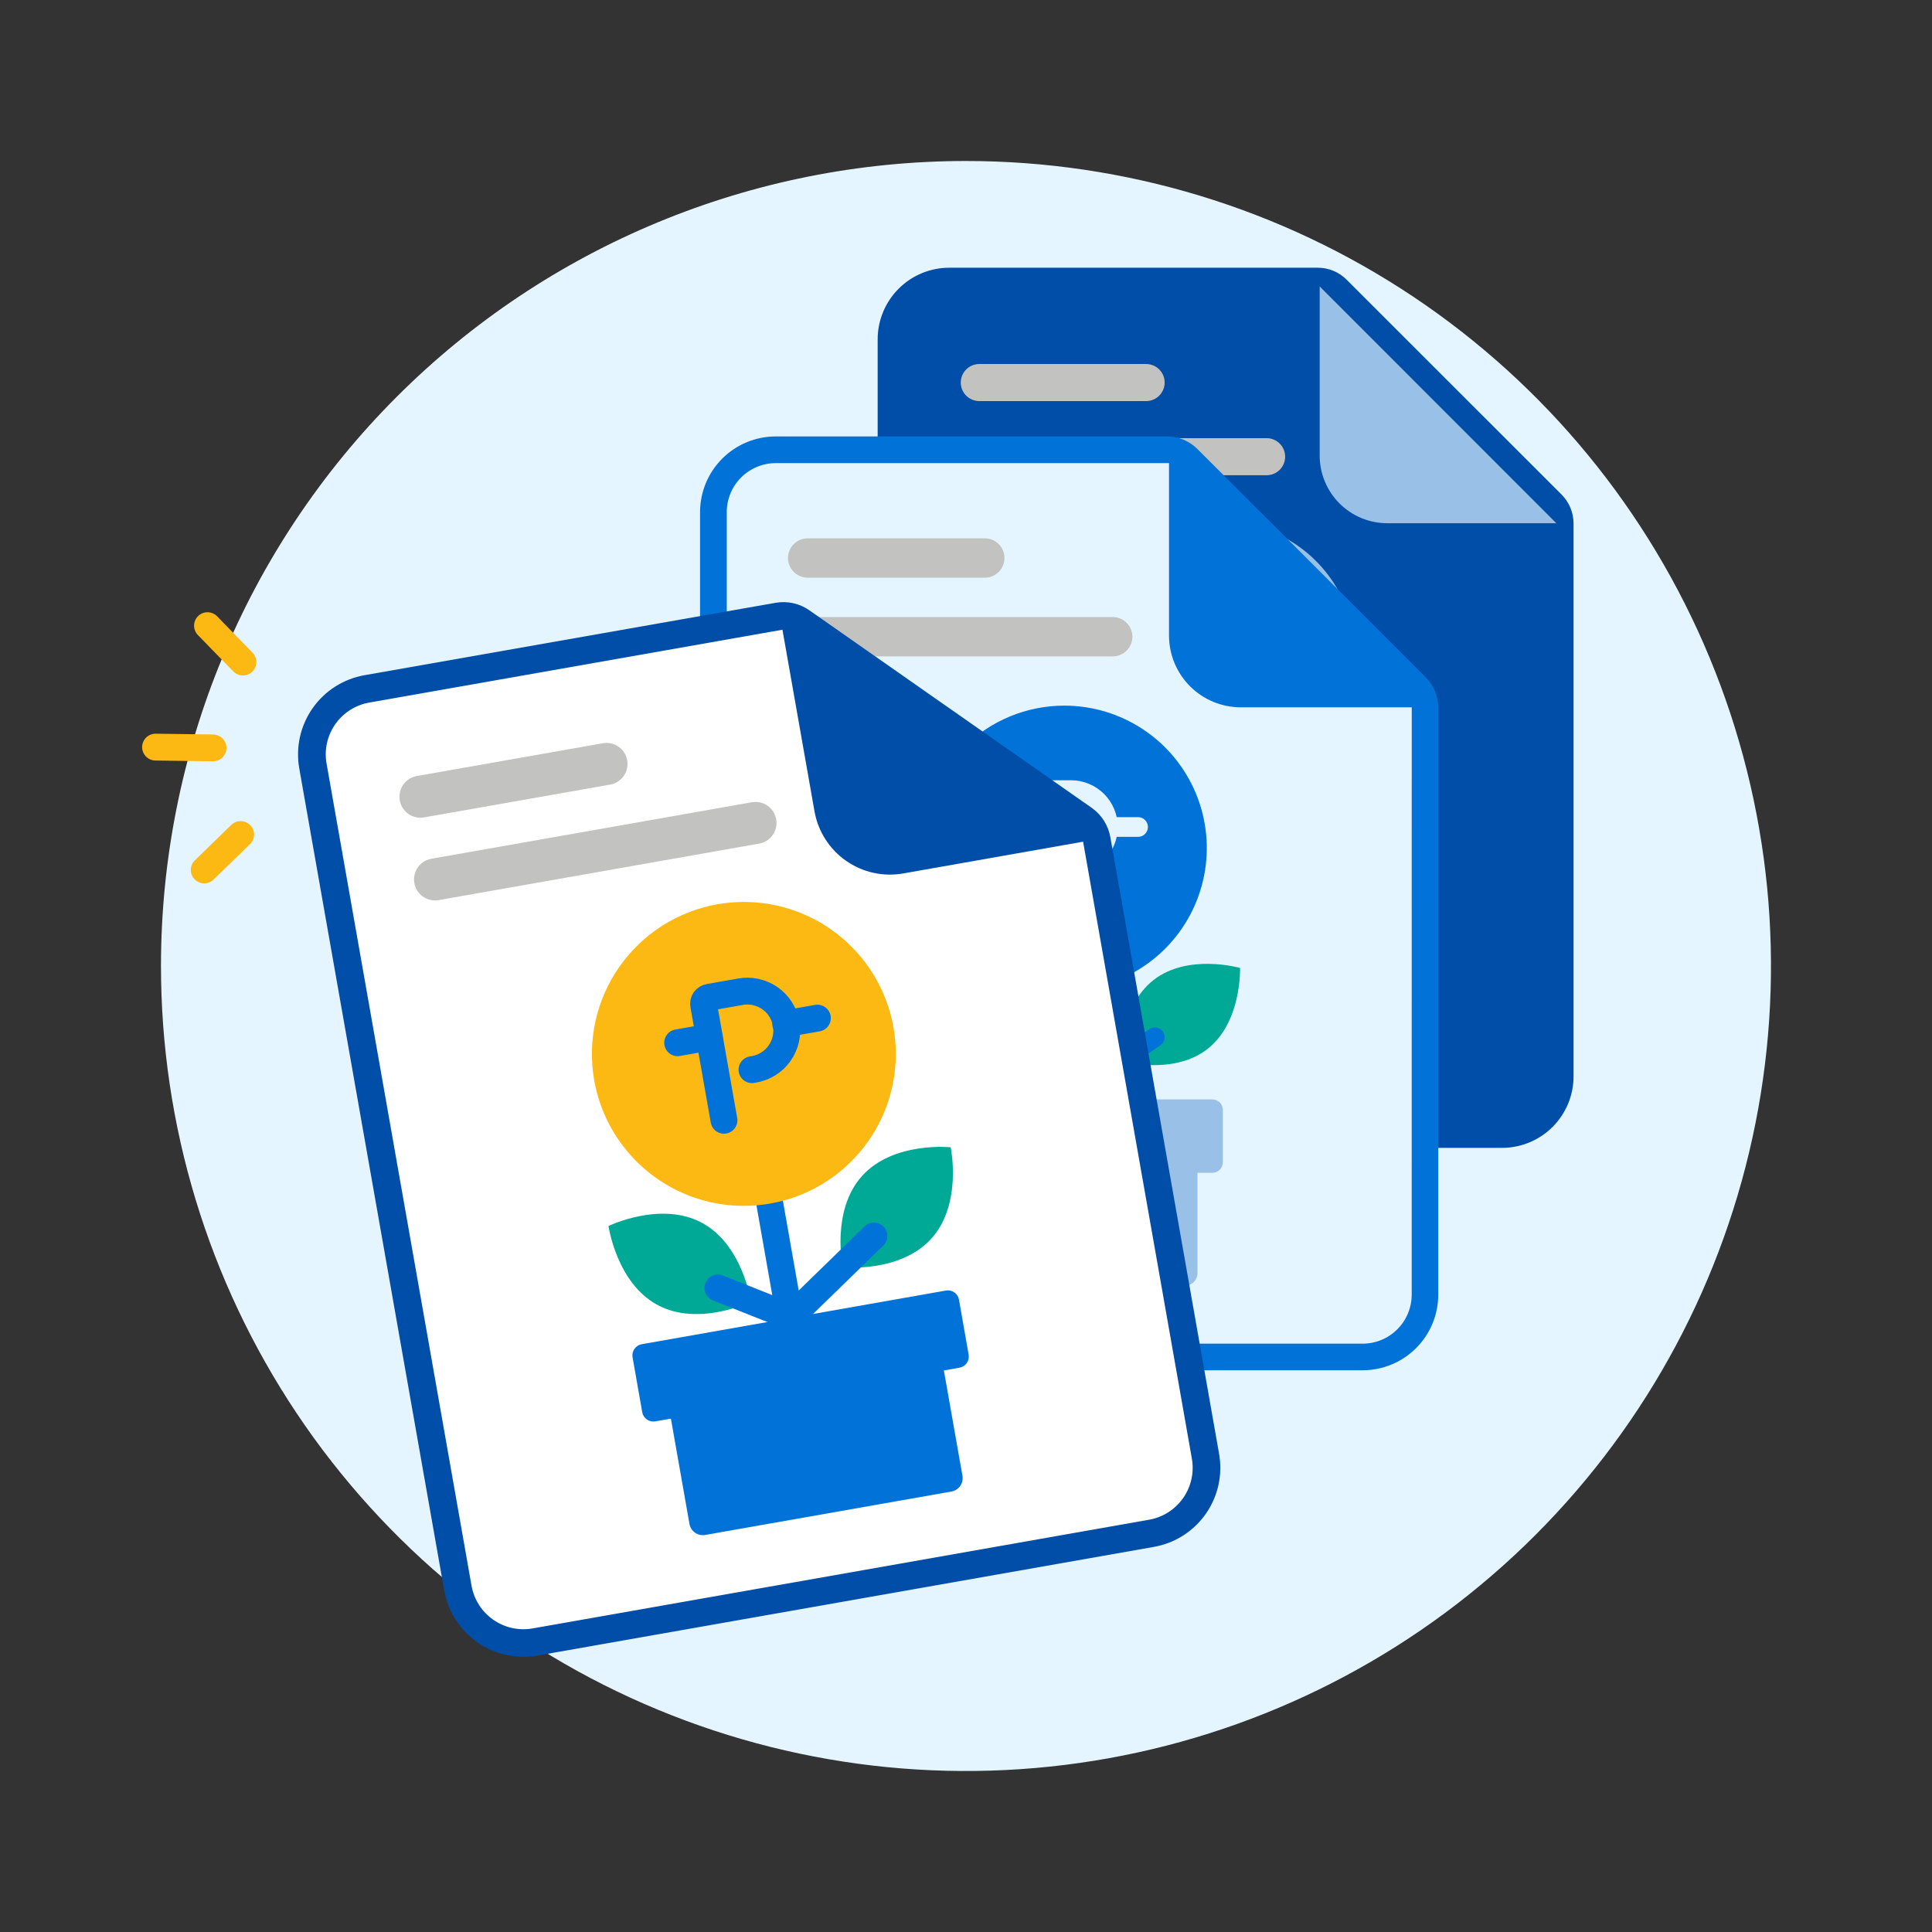 <svg width="180" height="180" viewBox="0 0 180 180" fill="none" xmlns="http://www.w3.org/2000/svg">
<rect x="0" y="0" width="180" height="180" fill="#333333" stroke="none"/>
<g clip-path="url(#clip0_2021_1466)">
<mask id="mask0_2021_1466" style="mask-type:luminance" maskUnits="userSpaceOnUse" x="-1" y="0" width="181" height="180">
<path d="M179.998 0H-0.002V180H179.998V0Z" fill="white"/>
</mask>
<g mask="url(#mask0_2021_1466)">
<path d="M89.998 15C104.832 15 119.332 19.399 131.666 27.64C144 35.881 153.612 47.594 159.289 61.299C164.966 75.003 166.451 90.083 163.557 104.632C160.663 119.18 153.52 132.544 143.031 143.033C132.542 153.522 119.178 160.665 104.63 163.559C90.081 166.453 75.001 164.968 61.297 159.291C47.592 153.614 35.879 144.001 27.638 131.668C19.397 119.334 14.998 104.834 14.998 90C14.998 70.109 22.9 51.032 36.965 36.967C51.03 22.902 70.107 15 89.998 15Z" fill="#E5F5FF"/>
</g>
<mask id="mask1_2021_1466" style="mask-type:luminance" maskUnits="userSpaceOnUse" x="4" y="5" width="151" height="150">
<path d="M4.998 80V155H79.998C94.832 155 109.332 150.601 121.666 142.36C134 134.119 143.612 122.406 149.289 108.701C154.966 94.997 156.451 79.917 153.557 65.368C150.663 50.82 143.52 37.456 133.031 26.967C122.542 16.478 109.178 9.335 94.63 6.441C80.081 3.547 65.001 5.032 51.297 10.709C37.592 16.386 25.879 25.999 17.638 38.332C9.397 50.666 4.998 65.166 4.998 80Z" fill="white"/>
</mask>
<g mask="url(#mask1_2021_1466)">
<path d="M144.423 47.562L144.64 47.779V101.861C144.636 102.793 144.263 103.685 143.603 104.343C142.943 105.001 142.05 105.372 141.118 105.374H87.256C86.324 105.373 85.43 105.003 84.77 104.344C84.11 103.686 83.738 102.793 83.735 101.861V30.037C83.738 29.104 84.11 28.21 84.769 27.55C85.429 26.89 86.323 26.518 87.256 26.516H123.381L123.489 26.624V26.301L144.743 47.562H144.423Z" fill="#004EA8"/>
<path d="M145.146 46.442L125.105 26.41C124.801 26.104 124.439 25.861 124.041 25.695C123.642 25.529 123.215 25.443 122.783 25.443H88.435C86.802 25.445 85.236 26.094 84.081 27.248C82.925 28.402 82.274 29.967 82.27 31.6V100.287C82.274 101.92 82.925 103.485 84.081 104.639C85.236 105.793 86.802 106.443 88.435 106.444H139.948C141.58 106.442 143.145 105.792 144.299 104.638C145.453 103.484 146.102 101.919 146.104 100.287V48.787C146.107 47.911 145.762 47.07 145.146 46.447M144.714 100.283C144.713 101.548 144.211 102.761 143.318 103.656C142.424 104.551 141.213 105.055 139.948 105.058H88.435C87.17 105.055 85.959 104.551 85.065 103.656C84.171 102.761 83.669 101.548 83.668 100.283V31.608C83.669 30.345 84.172 29.133 85.066 28.239C85.96 27.346 87.171 26.843 88.435 26.842H123.568L124.121 27.394L144.153 47.426L144.714 47.988V100.283Z" fill="#004EA8"/>
<path d="M145.146 46.442L125.105 26.41C124.801 26.104 124.439 25.861 124.041 25.695C123.642 25.529 123.215 25.443 122.783 25.443H88.435C86.802 25.445 85.236 26.094 84.081 27.248C82.925 28.402 82.274 29.967 82.27 31.6V100.287C82.274 101.92 82.925 103.485 84.081 104.639C85.236 105.793 86.802 106.443 88.435 106.444H139.948C141.58 106.442 143.145 105.792 144.299 104.638C145.453 103.484 146.102 101.919 146.104 100.287V48.787C146.108 47.91 145.764 47.066 145.146 46.442ZM144.714 100.278C144.713 101.543 144.211 102.756 143.318 103.651C142.424 104.546 141.213 105.05 139.948 105.053H88.435C87.17 105.05 85.959 104.546 85.065 103.651C84.171 102.756 83.669 101.543 83.668 100.278V31.608C83.669 30.345 84.172 29.133 85.066 28.239C85.96 27.346 87.171 26.843 88.435 26.842H123.568L124.121 27.394L144.153 47.426L144.714 47.988V100.278Z" stroke="#004EA8" stroke-miterlimit="10"/>
<path d="M144.999 48.748H129.252C128.424 48.748 127.605 48.585 126.84 48.269C126.075 47.952 125.381 47.487 124.795 46.901C124.21 46.316 123.746 45.621 123.43 44.856C123.114 44.091 122.951 43.271 122.952 42.444V26.688L144.999 48.748Z" fill="#99C1E7"/>
<path d="M91.239 35.641H106.781" stroke="#C2C2C1" stroke-width="3.454" stroke-miterlimit="10" stroke-linecap="round"/>
<path d="M91.239 42.549H118.006" stroke="#C2C2C1" stroke-width="3.454" stroke-miterlimit="10" stroke-linecap="round"/>
<path d="M126.323 78.723C123.297 81.088 118.731 79.783 118.731 79.783C118.731 79.783 118.566 75.037 121.592 72.672C124.618 70.307 129.184 71.611 129.184 71.611C129.184 71.611 129.349 76.358 126.323 78.723Z" fill="#99C1E7"/>
<path d="M113.724 71.252V83.148" stroke="#99C1E7" stroke-width="2" stroke-miterlimit="10" stroke-linecap="round"/>
<path d="M121.702 77.697L114.552 82.562" stroke="#99C1E7" stroke-width="2" stroke-miterlimit="10" stroke-linecap="round"/>
<path d="M113.763 48.6C116.235 48.6 118.652 49.333 120.708 50.706C122.763 52.08 124.365 54.032 125.312 56.316C126.258 58.6 126.505 61.114 126.023 63.538C125.541 65.963 124.35 68.19 122.602 69.938C120.854 71.687 118.626 72.877 116.202 73.359C113.777 73.842 111.264 73.594 108.98 72.648C106.695 71.702 104.743 70.1 103.37 68.044C101.996 65.989 101.263 63.572 101.263 61.1C101.263 57.784 102.58 54.605 104.924 52.261C107.268 49.917 110.448 48.6 113.763 48.6Z" fill="#99C1E7"/>
<path d="M111.207 66.183V56.548C111.207 56.477 111.221 56.406 111.248 56.34C111.275 56.275 111.315 56.215 111.365 56.165C111.415 56.114 111.475 56.074 111.541 56.047C111.606 56.02 111.677 56.006 111.748 56.006H114.348C115.207 56.006 116.031 56.347 116.639 56.955C117.247 57.562 117.588 58.387 117.588 59.246C117.588 60.105 117.247 60.929 116.639 61.537C116.031 62.145 115.207 62.486 114.348 62.486H114.195" stroke="white" stroke-width="2" stroke-linecap="round" stroke-linejoin="round"/>
<path d="M111.206 59.244H108.56" stroke="white" stroke-width="2" stroke-linecap="round" stroke-linejoin="round"/>
<path d="M120.232 59.244H117.586" stroke="white" stroke-width="2" stroke-linecap="round" stroke-linejoin="round"/>
<path d="M103.204 80.21C106.23 82.575 110.796 81.27 110.796 81.27C110.796 81.27 110.961 76.524 107.935 74.159C104.909 71.794 100.343 73.099 100.343 73.099C100.343 73.099 100.178 77.845 103.204 80.21Z" fill="#99C1E7"/>
<path d="M108.319 79.68L112.991 82.563" stroke="#99C1E7" stroke-width="2" stroke-miterlimit="10" stroke-linecap="round"/>
<path d="M103.764 99.499H124.323C124.62 99.499 124.904 99.382 125.114 99.172C125.324 98.962 125.442 98.677 125.442 98.38V89.43C125.442 89.133 125.324 88.848 125.114 88.638C124.904 88.428 124.62 88.311 124.323 88.311H103.764C103.467 88.311 103.183 88.428 102.973 88.638C102.763 88.848 102.645 89.133 102.645 89.43V98.386C102.645 98.682 102.763 98.967 102.973 99.177C103.183 99.387 103.467 99.504 103.764 99.504" fill="#99C1E7"/>
<path d="M101.343 89.592H126.743C126.989 89.592 127.226 89.495 127.4 89.32C127.574 89.146 127.672 88.91 127.672 88.663V84.077C127.672 83.955 127.648 83.835 127.601 83.722C127.555 83.609 127.486 83.507 127.4 83.421C127.314 83.334 127.211 83.266 127.099 83.219C126.986 83.172 126.865 83.148 126.743 83.148H101.343C101.221 83.148 101.1 83.172 100.988 83.219C100.875 83.266 100.772 83.334 100.686 83.421C100.6 83.507 100.531 83.609 100.485 83.722C100.438 83.835 100.414 83.955 100.414 84.077V88.663C100.414 88.91 100.512 89.146 100.686 89.32C100.86 89.495 101.097 89.592 101.343 89.592Z" fill="#99C1E7"/>
<path d="M131.723 64.644L131.953 64.874V122.295C131.948 123.285 131.553 124.232 130.852 124.93C130.152 125.629 129.203 126.022 128.214 126.024H71.023C70.034 126.024 69.085 125.631 68.384 124.932C67.683 124.233 67.288 123.285 67.285 122.295V46.038C67.288 45.048 67.683 44.099 68.383 43.398C69.084 42.698 70.032 42.303 71.023 42.3H109.378L109.493 42.415V42.07L132.058 64.645L131.723 64.644Z" fill="#E5F5FF"/>
<path d="M132.483 63.458L111.206 42.189C110.883 41.864 110.499 41.605 110.076 41.429C109.652 41.253 109.198 41.162 108.74 41.162H72.272C70.537 41.163 68.874 41.852 67.646 43.078C66.419 44.304 65.727 45.966 65.723 47.701V120.628C65.728 122.362 66.419 124.023 67.646 125.248C68.873 126.473 70.535 127.162 72.269 127.164H126.962C128.695 127.162 130.356 126.472 131.581 125.247C132.806 124.022 133.496 122.361 133.498 120.628V65.942C133.501 65.012 133.135 64.119 132.48 63.458M132.022 120.617C132.021 121.96 131.488 123.247 130.54 124.197C129.591 125.148 128.305 125.683 126.962 125.686H72.272C70.929 125.683 69.642 125.148 68.694 124.198C67.745 123.248 67.212 121.96 67.211 120.617V47.708C67.212 46.366 67.746 45.08 68.695 44.131C69.644 43.183 70.93 42.649 72.272 42.648H109.572L110.159 43.234L131.429 64.501L132.029 65.101L132.022 120.617Z" fill="#0072D8"/>
<path d="M132.483 63.458L111.206 42.189C110.883 41.864 110.499 41.605 110.076 41.429C109.652 41.253 109.198 41.162 108.74 41.162H72.272C70.537 41.163 68.874 41.852 67.646 43.078C66.419 44.304 65.727 45.966 65.723 47.701V120.628C65.728 122.362 66.419 124.023 67.646 125.248C68.873 126.473 70.535 127.162 72.269 127.164H126.962C128.695 127.162 130.356 126.472 131.581 125.247C132.806 124.022 133.496 122.361 133.498 120.628V65.942C133.501 65.013 133.136 64.119 132.483 63.458ZM132.025 120.617C132.024 121.96 131.491 123.247 130.543 124.197C129.594 125.148 128.308 125.683 126.965 125.686H72.272C70.929 125.683 69.642 125.148 68.694 124.198C67.745 123.248 67.212 121.96 67.211 120.617V47.708C67.212 46.366 67.746 45.08 68.695 44.131C69.644 43.183 70.93 42.649 72.272 42.648H109.572L110.159 43.234L131.429 64.501L132.029 65.101L132.025 120.617Z" stroke="#0072D8" stroke-miterlimit="10"/>
<path d="M132.323 65.9H115.608C114.729 65.9 113.858 65.727 113.046 65.391C112.233 65.055 111.495 64.562 110.874 63.94C110.252 63.318 109.759 62.58 109.423 61.768C109.086 60.955 108.914 60.085 108.914 59.206V42.48L132.323 65.9Z" fill="#0072D8"/>
<path d="M75.249 51.988H91.75" stroke="#C2C2C1" stroke-width="3.667" stroke-miterlimit="10" stroke-linecap="round"/>
<path d="M75.249 59.322H103.668" stroke="#C2C2C1" stroke-width="3.667" stroke-miterlimit="10" stroke-linecap="round"/>
<path d="M112.496 97.731C109.284 100.242 104.436 98.857 104.436 98.857C104.436 98.857 104.261 93.818 107.473 91.306C110.685 88.794 115.533 90.181 115.533 90.181C115.533 90.181 115.708 95.22 112.496 97.731Z" fill="#00A995"/>
<path d="M99.122 89.799V102.429" stroke="#0072D8" stroke-width="1.833" stroke-miterlimit="10" stroke-linecap="round"/>
<path d="M107.592 96.639L100 101.805" stroke="#0072D8" stroke-width="1.833" stroke-miterlimit="10" stroke-linecap="round"/>
<path d="M99.163 65.742C101.788 65.742 104.353 66.52 106.536 67.978C108.718 69.436 110.419 71.509 111.424 73.933C112.428 76.358 112.691 79.027 112.179 81.601C111.667 84.175 110.403 86.54 108.547 88.395C106.691 90.251 104.327 91.515 101.753 92.027C99.178 92.539 96.51 92.276 94.085 91.272C91.661 90.267 89.588 88.566 88.13 86.384C86.672 84.202 85.894 81.636 85.894 79.011C85.894 77.269 86.237 75.543 86.904 73.933C87.571 72.323 88.548 70.861 89.78 69.629C91.013 68.397 92.475 67.419 94.085 66.752C95.695 66.085 97.421 65.742 99.163 65.742Z" fill="#0072D8"/>
<path d="M96.449 84.416V74.186C96.449 74.034 96.51 73.888 96.618 73.78C96.725 73.672 96.872 73.611 97.024 73.611H99.784C100.696 73.611 101.571 73.974 102.217 74.619C102.862 75.264 103.224 76.139 103.224 77.051C103.224 77.964 102.862 78.839 102.217 79.484C101.571 80.129 100.696 80.491 99.784 80.491H99.623" stroke="#E5F5FF" stroke-width="1.833" stroke-linecap="round" stroke-linejoin="round"/>
<path d="M96.448 77.049H93.638" stroke="#E5F5FF" stroke-width="1.833" stroke-linecap="round" stroke-linejoin="round"/>
<path d="M106.031 77.049H103.221" stroke="#E5F5FF" stroke-width="1.833" stroke-linecap="round" stroke-linejoin="round"/>
<path d="M87.952 99.309C91.164 101.82 96.012 100.435 96.012 100.435C96.012 100.435 96.187 95.396 92.975 92.884C89.763 90.372 84.915 91.759 84.915 91.759C84.915 91.759 84.74 96.798 87.952 99.309Z" fill="#00A995"/>
<path d="M93.383 98.744L98.344 101.805" stroke="#0072D8" stroke-width="1.833" stroke-miterlimit="10" stroke-linecap="round"/>
<path d="M88.547 119.795H110.378C110.693 119.795 110.995 119.67 111.218 119.447C111.441 119.224 111.566 118.922 111.566 118.607V109.1C111.566 108.785 111.441 108.483 111.218 108.26C110.995 108.037 110.693 107.912 110.378 107.912H88.547C88.232 107.912 87.93 108.037 87.707 108.26C87.484 108.483 87.359 108.785 87.359 109.1V118.609C87.359 118.924 87.484 119.226 87.707 119.449C87.93 119.672 88.232 119.797 88.547 119.797" fill="#99C1E7"/>
<path d="M85.976 109.269H112.948C113.078 109.269 113.206 109.243 113.326 109.194C113.445 109.144 113.554 109.072 113.646 108.98C113.737 108.889 113.81 108.78 113.859 108.66C113.909 108.541 113.934 108.412 113.934 108.283V103.414C113.934 103.284 113.909 103.156 113.859 103.036C113.81 102.917 113.737 102.808 113.646 102.716C113.554 102.625 113.445 102.552 113.326 102.503C113.206 102.453 113.078 102.428 112.948 102.428H85.976C85.847 102.428 85.718 102.453 85.599 102.503C85.479 102.552 85.371 102.625 85.279 102.717C85.187 102.808 85.115 102.917 85.065 103.036C85.016 103.156 84.99 103.284 84.99 103.414V108.283C84.99 108.412 85.016 108.54 85.065 108.66C85.115 108.78 85.187 108.888 85.279 108.98C85.371 109.072 85.479 109.144 85.599 109.194C85.718 109.243 85.847 109.269 85.976 109.269Z" fill="#99C1E7"/>
<path d="M100.847 77.065L101.131 77.265L111.769 137.595C111.947 138.635 111.706 139.703 111.1 140.567C110.494 141.431 109.571 142.02 108.532 142.206L48.444 152.801C47.404 152.984 46.334 152.747 45.468 152.142C44.603 151.538 44.012 150.615 43.825 149.576L29.697 69.454C29.516 68.412 29.755 67.342 30.362 66.476C30.968 65.61 31.892 65.019 32.933 64.833L73.233 57.728L73.375 57.828L73.311 57.465L101.199 77.001L100.847 77.065Z" fill="white"/>
<path d="M101.429 75.676L75.129 57.276C74.729 56.994 74.278 56.794 73.801 56.687C73.323 56.58 72.83 56.569 72.348 56.654L34.036 63.401C32.215 63.724 30.596 64.756 29.534 66.271C28.472 67.785 28.054 69.659 28.37 71.481L41.881 148.103C42.207 149.924 43.241 151.541 44.757 152.601C46.273 153.661 48.147 154.077 49.969 153.758L107.433 143.625C109.253 143.302 110.871 142.27 111.931 140.755C112.991 139.241 113.408 137.368 113.089 135.547L102.959 78.101C102.789 77.123 102.239 76.252 101.429 75.679M111.537 135.819C111.785 137.23 111.463 138.682 110.643 139.856C109.822 141.03 108.569 141.831 107.159 142.083L49.695 152.212C48.284 152.458 46.833 152.133 45.66 151.311C44.487 150.488 43.688 149.234 43.439 147.823L29.932 71.221C29.683 69.811 30.005 68.359 30.827 67.186C31.648 66.013 32.902 65.215 34.312 64.966L73.504 58.056L74.229 58.564L100.515 76.964L101.252 77.48L111.537 135.819Z" fill="#004EA8"/>
<path d="M101.429 75.676L75.129 57.276C74.729 56.994 74.278 56.794 73.801 56.687C73.323 56.58 72.83 56.569 72.348 56.654L34.036 63.401C32.215 63.724 30.596 64.756 29.534 66.271C28.472 67.785 28.054 69.659 28.37 71.481L41.881 148.103C42.207 149.924 43.241 151.541 44.757 152.601C46.273 153.661 48.147 154.077 49.969 153.758L107.433 143.625C109.253 143.302 110.871 142.27 111.931 140.755C112.991 139.241 113.408 137.368 113.089 135.547L102.959 78.101C102.79 77.122 102.24 76.25 101.429 75.676ZM111.537 135.816C111.785 137.227 111.463 138.679 110.643 139.853C109.822 141.027 108.569 141.828 107.159 142.08L49.695 152.212C48.284 152.458 46.833 152.133 45.66 151.311C44.487 150.488 43.688 149.234 43.439 147.823L29.932 71.221C29.683 69.811 30.005 68.359 30.827 67.186C31.648 66.013 32.902 65.215 34.312 64.966L73.504 58.056L74.229 58.564L100.515 76.964L101.252 77.48L111.537 135.816Z" stroke="#004EA8" stroke-miterlimit="10"/>
<path d="M101.723 78.276L84.157 81.376C83.233 81.54 82.287 81.519 81.371 81.317C80.455 81.114 79.588 80.733 78.82 80.195C78.051 79.657 77.397 78.973 76.893 78.182C76.389 77.391 76.046 76.508 75.884 75.584L72.781 58L101.723 78.276Z" fill="#004EA8"/>
<path d="M39.171 74.229L56.508 71.172" stroke="#C2C2C1" stroke-width="3.912" stroke-miterlimit="10" stroke-linecap="round"/>
<path d="M40.53 81.935L70.389 76.67" stroke="#C2C2C1" stroke-width="3.912" stroke-miterlimit="10" stroke-linecap="round"/>
<path d="M86.779 115.389C83.869 118.623 78.519 118.065 78.519 118.065C78.519 118.065 77.401 112.803 80.311 109.565C83.221 106.327 88.571 106.889 88.571 106.889C88.571 106.889 89.689 112.151 86.779 115.389Z" fill="#00A995"/>
<path d="M71.258 109.533L73.598 122.803" stroke="#0072D8" stroke-width="2.5" stroke-miterlimit="10" stroke-linecap="round"/>
<path d="M81.424 115.15L74.405 121.984" stroke="#0072D8" stroke-width="2.5" stroke-miterlimit="10" stroke-linecap="round"/>
<path d="M66.844 84.248C69.602 83.762 72.441 84.104 75.004 85.232C77.567 86.359 79.738 88.222 81.243 90.583C82.747 92.945 83.518 95.699 83.457 98.499C83.396 101.298 82.506 104.016 80.9 106.31C79.294 108.604 77.044 110.37 74.434 111.385C71.825 112.399 68.973 112.618 66.239 112.012C63.505 111.406 61.013 110.003 59.077 107.98C57.14 105.957 55.847 103.406 55.361 100.648C54.709 96.951 55.553 93.146 57.706 90.07C59.86 86.995 63.147 84.9 66.844 84.248Z" fill="#FDB913"/>
<path d="M67.452 104.373L65.557 93.625C65.543 93.545 65.545 93.463 65.562 93.385C65.58 93.306 65.613 93.231 65.659 93.165C65.706 93.099 65.765 93.043 65.833 93C65.901 92.957 65.978 92.927 66.057 92.914L68.957 92.403C69.434 92.313 69.924 92.319 70.398 92.421C70.873 92.522 71.323 92.716 71.722 92.992C72.121 93.269 72.461 93.621 72.723 94.03C72.984 94.438 73.163 94.894 73.247 95.372C73.331 95.85 73.32 96.34 73.214 96.813C73.107 97.287 72.908 97.734 72.628 98.13C72.348 98.526 71.992 98.863 71.58 99.121C71.169 99.378 70.711 99.551 70.232 99.631L70.061 99.661" stroke="#0072D8" stroke-width="2.5" stroke-linecap="round" stroke-linejoin="round"/>
<path d="M66.087 96.631L63.135 97.152" stroke="#0072D8" stroke-width="2.5" stroke-linecap="round" stroke-linejoin="round"/>
<path d="M76.155 94.856L73.203 95.376" stroke="#0072D8" stroke-width="2.5" stroke-linecap="round" stroke-linejoin="round"/>
<path d="M61.284 121.594C65.124 123.638 69.961 121.283 69.961 121.283C69.961 121.283 69.212 115.956 65.371 113.912C61.53 111.868 56.694 114.224 56.694 114.224C56.694 114.224 57.444 119.549 61.284 121.594Z" fill="#00A995"/>
<path d="M66.886 119.994L72.665 122.291" stroke="#0072D8" stroke-width="2.5" stroke-miterlimit="10" stroke-linecap="round"/>
<path d="M65.704 143.008L88.641 138.964C88.972 138.906 89.266 138.718 89.459 138.442C89.652 138.167 89.728 137.826 89.669 137.495L87.908 127.505C87.85 127.174 87.662 126.88 87.386 126.687C87.111 126.494 86.77 126.418 86.439 126.476L63.502 130.521C63.338 130.55 63.182 130.611 63.041 130.7C62.901 130.79 62.779 130.906 62.684 131.042C62.589 131.178 62.521 131.332 62.485 131.495C62.449 131.657 62.445 131.825 62.474 131.989L64.235 141.98C64.294 142.311 64.481 142.606 64.757 142.798C65.032 142.991 65.373 143.067 65.704 143.008Z" fill="#0072D8"/>
<path d="M61.054 132.425L89.393 127.425C89.529 127.401 89.659 127.35 89.775 127.276C89.892 127.202 89.993 127.106 90.072 126.993C90.151 126.879 90.207 126.752 90.237 126.617C90.267 126.482 90.27 126.343 90.246 126.207L89.346 121.09C89.322 120.954 89.271 120.824 89.197 120.707C89.123 120.591 89.026 120.49 88.913 120.411C88.8 120.332 88.672 120.275 88.537 120.246C88.403 120.216 88.263 120.213 88.127 120.237L59.789 125.237C59.514 125.285 59.27 125.441 59.11 125.67C58.95 125.898 58.887 126.181 58.935 126.456L59.835 131.572C59.859 131.708 59.909 131.838 59.984 131.954C60.058 132.071 60.154 132.171 60.267 132.251C60.38 132.33 60.508 132.386 60.643 132.416C60.778 132.446 60.918 132.449 61.054 132.425Z" fill="#0072D8"/>
<path d="M19.848 69.679L14.492 69.607" stroke="#FDB913" stroke-width="2.5" stroke-linecap="round" stroke-linejoin="round"/>
<path d="M22.633 61.683L19.331 58.291" stroke="#FDB913" stroke-width="2.5" stroke-linecap="round" stroke-linejoin="round"/>
<path d="M19.026 81.052L22.418 77.75" stroke="#FDB913" stroke-width="2.5" stroke-linecap="round" stroke-linejoin="round"/>
</g>
</g>
<defs>
<clipPath id="clip0_2021_1466">
<rect width="180" height="180" fill="white" transform="translate(-0.002)"/>
</clipPath>
</defs>
</svg>
